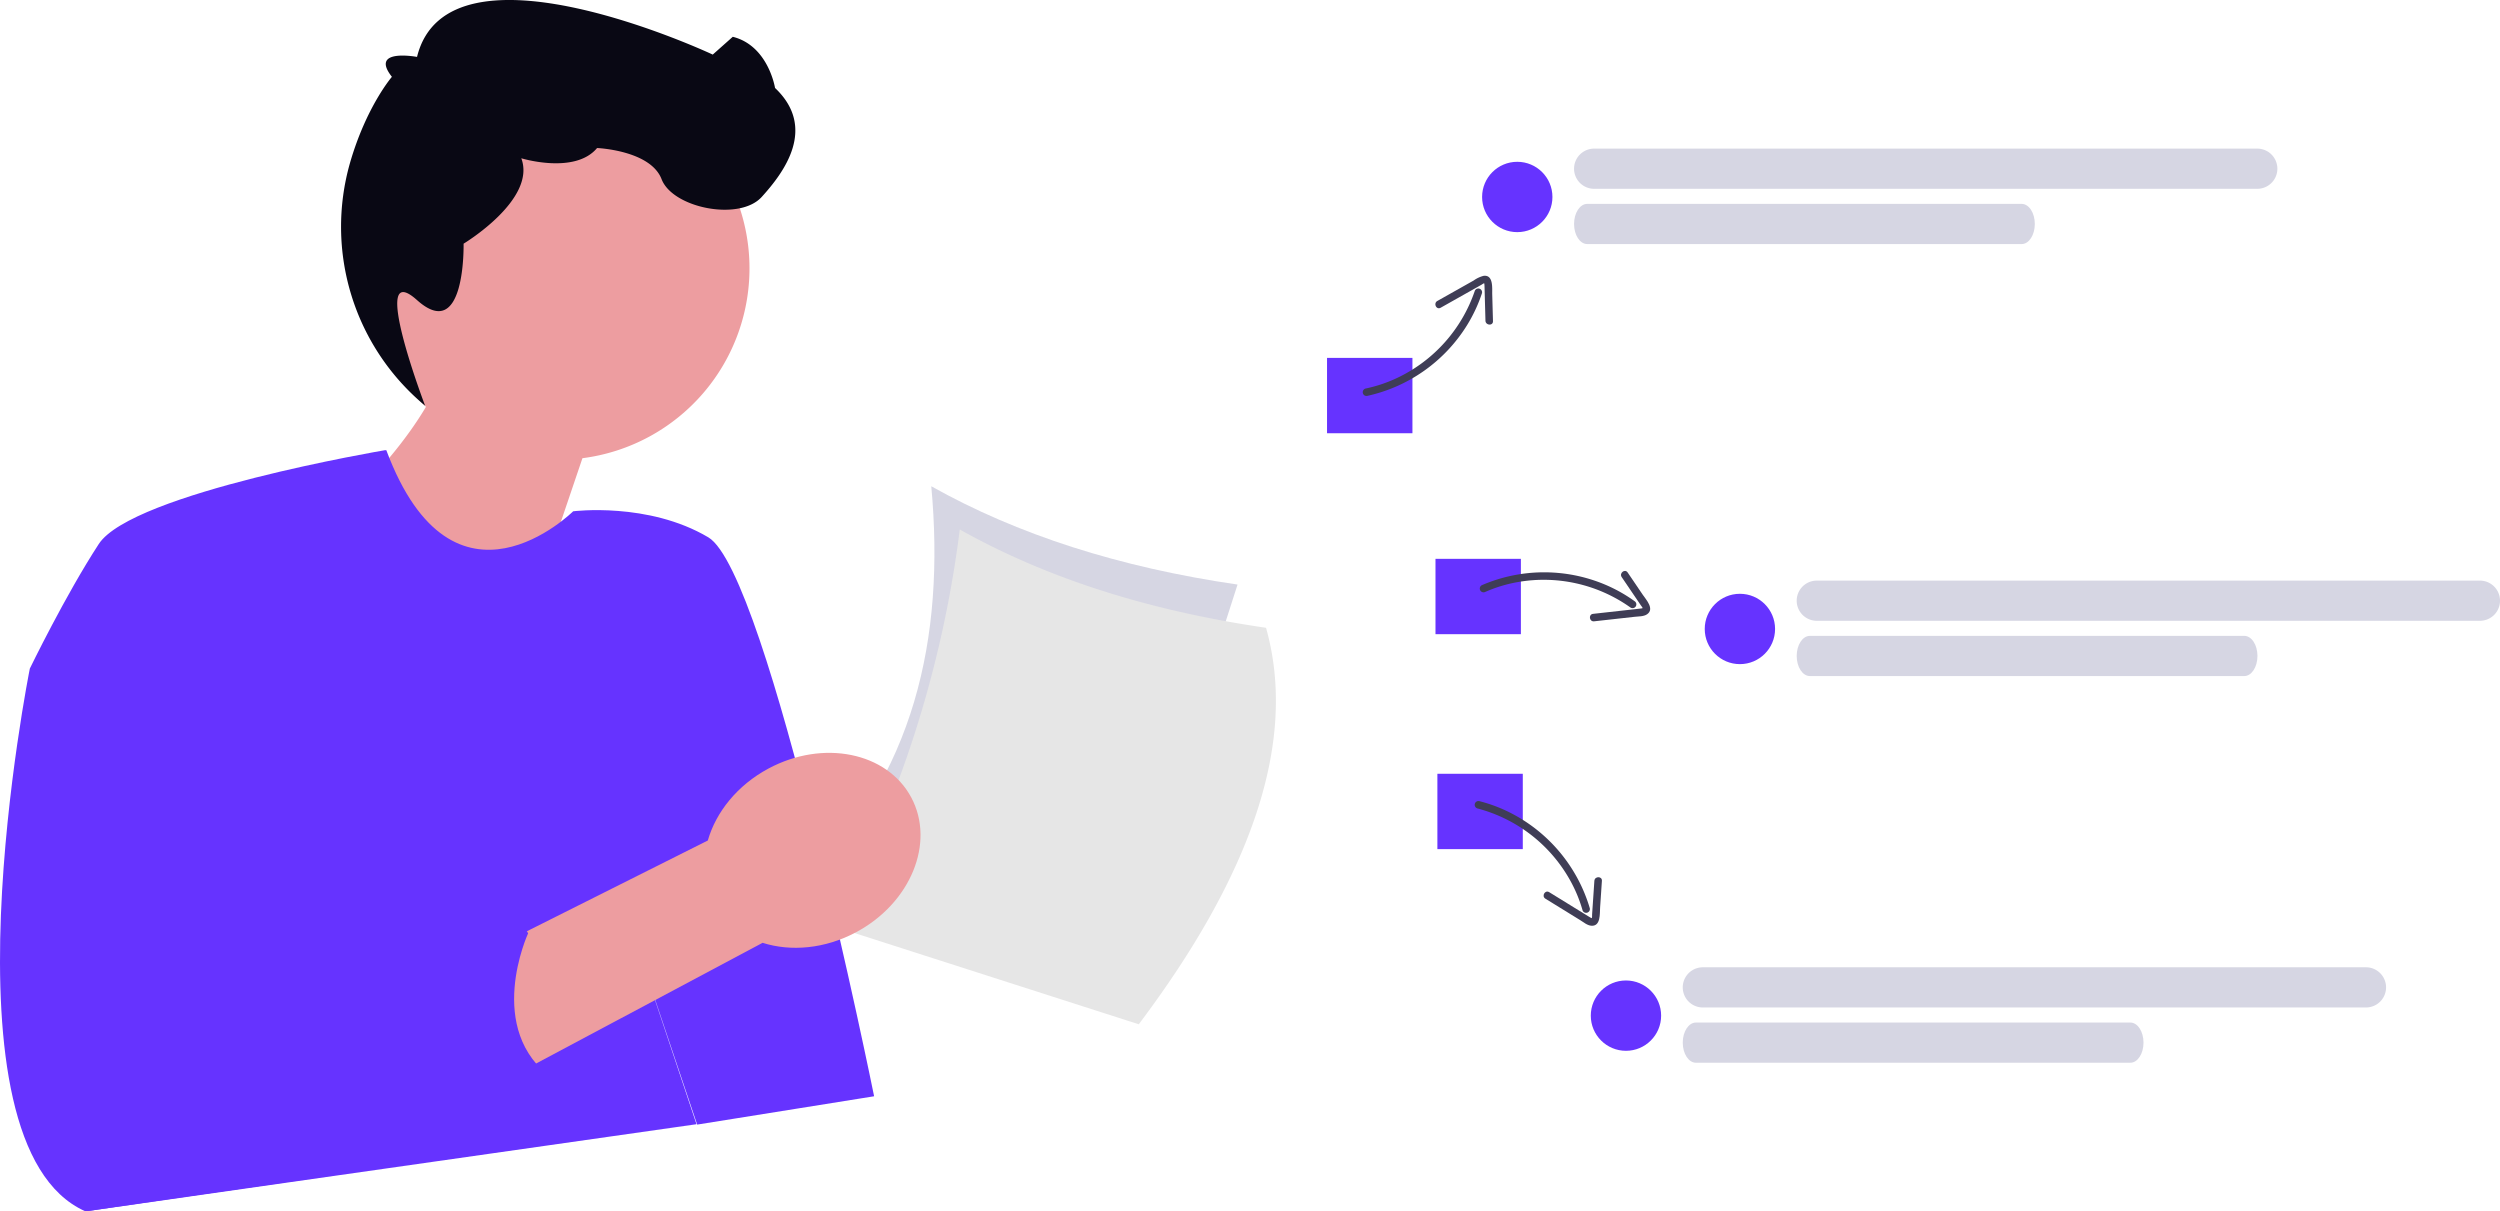 <svg xmlns="http://www.w3.org/2000/svg" width="800" height="387.634" viewBox="0 0 800 387.634" xmlns:xlink="http://www.w3.org/1999/xlink" role="img" artist="Katerina Limpitsouni" source="https://undraw.co/"><g transform="translate(-551 -204.866)"><g transform="translate(858.704 342.974) rotate(29)"><path d="M25.889,150.716l100.969-20L100.969,0Q47.38,20.269,0,20C27.6,60.482,40.145,103.952,25.889,150.716Z" fill="#d6d6e3"/><path d="M25.89,150.716l100.969-20C135.147,71.5,127.613,26.912,100.969,0Q47.38,20.269,0,20A360.085,360.085,0,0,1,25.89,150.716Z" transform="translate(14.681 7.678)" fill="#e6e6e6"/></g><g transform="translate(551 204.866)"><path d="M162.98,97.465A61.258,61.258,0,1,1,231.083,169l-25.409,74.964L155.08,183.834s15.754-14.066,25.933-31.274a61.191,61.191,0,0,1-18.037-55.095Z" transform="translate(-44.704 -22.374)" fill="#ed9da0"/><path d="M123.218,214.788S42.29,228.434,31.612,244.807,9.546,284.674,9.546,284.674s-30.609,152.335,17.8,173.69l195.534-27.883L198.9,358.7,223.1,430.6l56.615-9.063s-33.839-167.474-53.056-178.865-43.243-8.329-43.243-8.329-38.26,38.019-59.793-19.539l-.4-.015Z" transform="translate(0 -70.73)" fill="#6633ff"/><path d="M210.965,63.064s17.125,5.262,24.244-3.28c0,0,17.084.712,20.643,9.967s24.917,13.525,32.033,5.695,17.8-22.067,4.271-34.884c0,0-2.136-13.525-13.525-16.372l-6.407,5.695s-84.621-39.8-94.631.745c0,0-15.324-2.889-8.038,6.369,0,0-8.207,9.517-13.414,27.564a74.4,74.4,0,0,0,24.033,77.673h0s-18.2-47.767-2.581-33.788,14.9-18.055,14.9-18.055,23.408-14.083,18.467-27.328Z" transform="translate(-44.144 -12.416)" fill="#090814"/><path d="M285.338,411.636,166.231,475.1l-22.9-33.767L267.8,378.9c2.6-9.087,9.432-17.689,19.421-23.039,17.476-9.36,37.923-5.225,45.669,9.243s-.141,33.775-17.618,43.135c-9.988,5.349-20.937,6.269-29.94,3.4Z" transform="translate(-41.299 -109.938)" fill="#ed9da0"/><path d="M88.237,396.958l-5.695,17.084s13.525,14.441,0,22.526l47.694-6.153s19.308-14.241,20.688-2.492c0,0,24.158-16.014,29.142-6.048,0,0-14.289,30.9,8.161,46.77l-29.871,13.432-21.277,14.4L38.409,510.854" transform="translate(-11.067 -123.222)" fill="#6633ff"/></g><g transform="translate(975.651 252.424)"><rect width="27.328" height="24.113" transform="translate(0 66.967)" fill="#6633ff"/><path d="M152.9,298.261a50.28,50.28,0,0,0,31.885-22.512,48.184,48.184,0,0,0,4.833-10.312,1.207,1.207,0,0,0-2.283-.778,47.848,47.848,0,0,1-24.7,27.781,45.3,45.3,0,0,1-10.188,3.452A1.206,1.206,0,0,0,152.9,298.261Z" transform="translate(-140.052 -219.129)" fill="#3f3d56"/><path d="M182.065,269.063l13.04-7.344c.2-.113.765-.54.976-.489-.169-.041-.016.084-.011.237.007.206.033.414.04.621.047,1.269.07,2.54.105,3.81l.2,7.3c.043,1.537,2.449,1.72,2.406.165l-.237-8.572c-.054-1.965.437-6.322-2.746-5.945a9.309,9.309,0,0,0-3.19,1.492l-3.969,2.235-7.654,4.31c-1.348.759-.317,2.94,1.037,2.177Z" transform="translate(-145.72 -218.137)" fill="#3f3d56"/><g transform="translate(34.706 117.87)"><rect width="27.328" height="24.113" transform="translate(0 13.398)" fill="#6633ff"/><path d="M1.5.042A50.274,50.274,0,0,1,32.436,23.813,48.109,48.109,0,0,1,36.848,34.3a1.207,1.207,0,0,1-2.325.641A47.868,47.868,0,0,0,10.905,6.207,45.268,45.268,0,0,0,.858,2.367,1.207,1.207,0,0,1,1.5.042Z" transform="matrix(0.788, -0.616, 0.616, 0.788, 13.664, 22.706)" fill="#3f3d56"/><path d="M1.786,4.787l12.6,7.769c.216.133.428.278.653.4s.453.114.308.255c.195-.191.145-.9.159-1.115l.245-3.644.491-7.289c.1-1.54,2.516-1.552,2.411,0l-.576,8.556c-.131,1.948.232,5.98-2.751,5.817C14,15.46,12.735,14.37,11.647,13.7l-3.6-2.22L.569,6.869C-.749,6.056.46,3.97,1.786,4.787Z" transform="matrix(0.788, -0.616, 0.616, 0.788, 46.068, 28.332)" fill="#3f3d56"/></g><g transform="translate(35.314 200.051)"><rect width="27.328" height="24.113" transform="translate(0)" fill="#6633ff"/><path d="M278.939,629.728a47.862,47.862,0,0,1,29.5,22.663,45.254,45.254,0,0,1,4.169,9.915,1.207,1.207,0,0,0,2.325-.641A50.269,50.269,0,0,0,290.2,631.486,48.1,48.1,0,0,0,279.58,627.4a1.207,1.207,0,0,0-.641,2.325Z" transform="translate(-266.163 -618.646)" fill="#3f3d56"/><path d="M306.11,664.566l7.477,4.61,3.6,2.22c1.091.673,2.351,1.762,3.682,1.834,2.982.163,2.62-3.868,2.751-5.817l.576-8.556c.1-1.549-2.307-1.543-2.411,0l-.491,7.289-.235,3.486c-.018.267.052,1.052-.17,1.274.159-.158-.007-.083-.184-.19-.257-.156-.521-.3-.778-.462l-12.6-7.769c-1.325-.817-2.537,1.268-1.217,2.082Z" transform="translate(-271.552 -624.599)" fill="#3f3d56"/></g><g transform="translate(49.621 0)"><circle cx="11.253" cy="11.253" r="11.253" transform="translate(0 4.22)" fill="#6633ff"/><g transform="translate(29.426)"><path d="M4.213,0H143.231c2.327,0,4.213,2.879,4.213,6.43s-1.886,6.43-4.213,6.43H4.213C1.886,12.86,0,9.981,0,6.43S1.886,0,4.213,0Z" transform="translate(0 17.683)" fill="#d6d6e3"/><path d="M6.43,0h212.2a6.43,6.43,0,0,1,0,12.86H6.43A6.43,6.43,0,0,1,6.43,0Z" fill="#d6d6e3"/></g></g><g transform="translate(120.866 138.237)"><circle cx="11.253" cy="11.253" r="11.253" transform="translate(0 4.22)" fill="#6633ff"/><g transform="translate(29.426 0)"><path d="M4.213,0H143.231c2.327,0,4.213,2.879,4.213,6.43s-1.886,6.43-4.213,6.43H4.213C1.886,12.86,0,9.981,0,6.43S1.886,0,4.213,0Z" transform="translate(0 17.683)" fill="#d6d6e3"/><path d="M6.43,0h212.2a6.43,6.43,0,0,1,0,12.86H6.43A6.43,6.43,0,0,1,6.43,0Z" fill="#d6d6e3"/></g></g><g transform="translate(84.403 261.974)"><circle cx="11.253" cy="11.253" r="11.253" transform="translate(0 4.22)" fill="#6633ff"/><g transform="translate(29.426 0)"><path d="M4.213,0H143.231c2.327,0,4.213,2.879,4.213,6.43s-1.886,6.43-4.213,6.43H4.213C1.886,12.86,0,9.981,0,6.43S1.886,0,4.213,0Z" transform="translate(0 17.683)" fill="#d6d6e3"/><path d="M6.43,0h212.2a6.43,6.43,0,0,1,0,12.86H6.43A6.43,6.43,0,0,1,6.43,0Z" fill="#d6d6e3"/></g></g></g></g></svg>